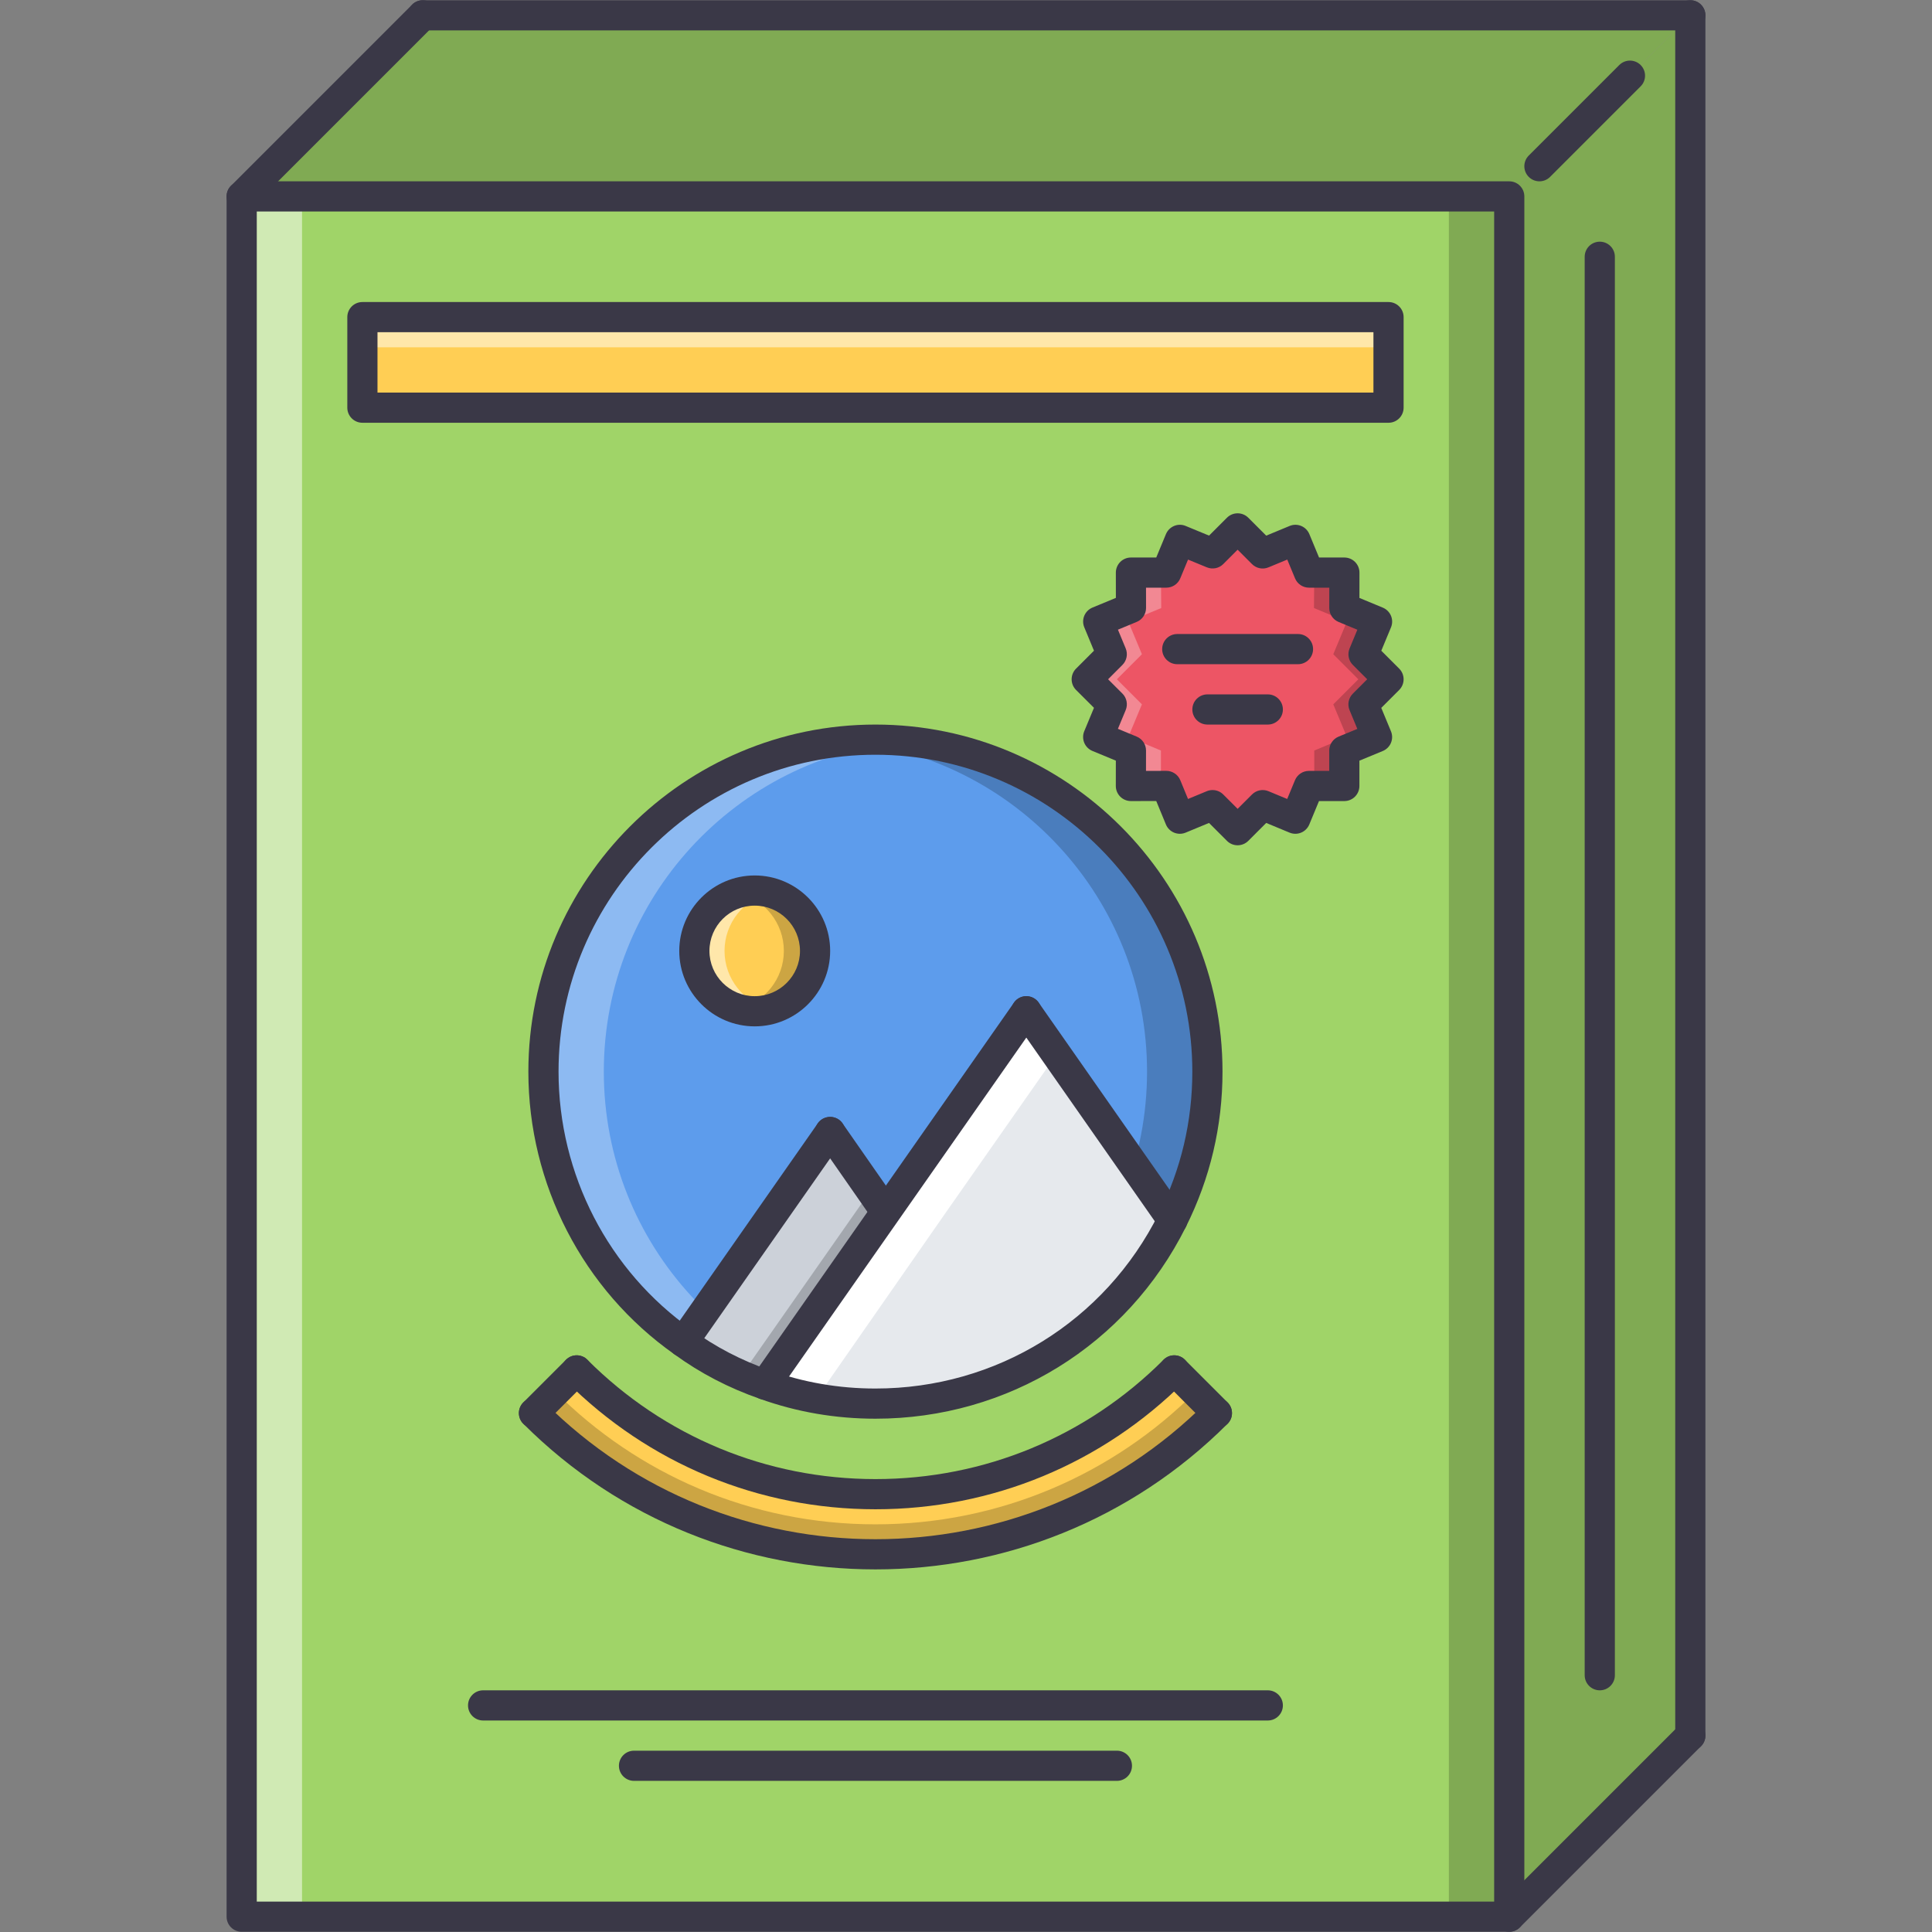 <?xml version="1.0" encoding="utf-8"?>
<!-- Generator: Adobe Illustrator 16.0.0, SVG Export Plug-In . SVG Version: 6.00 Build 0)  -->
<!DOCTYPE svg PUBLIC "-//W3C//DTD SVG 1.1//EN" "http://www.w3.org/Graphics/SVG/1.1/DTD/svg11.dtd">
<svg version="1.1" id="Layer_1" xmlns="http://www.w3.org/2000/svg" xmlns:xlink="http://www.w3.org/1999/xlink" x="0px" y="0px"
	 width="512px" height="512px" viewBox="0 0 512 512" enable-background="new 0 0 512 512" xml:space="preserve">
<rect x="0" y="0" width="512" height="512" fill="#808080" stroke="none"/>
<g id="_x32_4._package_x2C__design_x2C__advertising_x2C__brand_x2C__print_1_">
	<g>
		<rect x="64.047" y="52.05" fill="#A0D468" width="335.918" height="455.889"/>
	</g>
	<g>
		<g>
			<circle fill="#5D9CEC" cx="231.998" cy="283.993" r="87.979"/>
		</g>
		<g opacity="0.3">
			<path fill="#FFFFFF" d="M160.016,283.993c0-45.895,35.147-83.526,79.98-87.572c-2.64-0.242-5.296-0.406-7.998-0.406
				c-48.59,0-87.979,39.389-87.979,87.979s39.389,87.979,87.979,87.979c2.702,0,5.358-0.164,7.998-0.406
				C195.163,367.52,160.016,329.881,160.016,283.993z"/>
		</g>
		<g opacity="0.2">
			<path d="M303.98,283.993c0-45.895-35.147-83.526-79.98-87.572c2.64-0.242,5.295-0.406,7.998-0.406
				c48.59,0,87.979,39.389,87.979,87.979s-39.389,87.979-87.979,87.979c-2.703,0-5.358-0.164-7.998-0.406
				C268.833,367.52,303.98,329.881,303.98,283.993z"/>
		</g>
		<g>
			<path fill="#CCD1D9" d="M234.872,321.023l-32.148,45.91c-7.842-2.718-15.113-6.482-21.674-11.278l38.951-55.666l14.48,20.792
				L234.872,321.023z"/>
		</g>
		<g>
			<path fill="#E6E9ED" d="M271.988,267.997l38.709,55.346c-14.395,28.876-44.224,48.629-78.699,48.629
				c-10.318,0-20.151-1.757-29.274-5.038l32.148-45.91L271.988,267.997z"/>
		</g>
		<g>
			<polygon fill="#FFFFFF" points="216.361,370.581 250.868,321.023 279.986,279.432 271.988,267.997 234.872,321.023 
				202.724,366.934 			"/>
		</g>
		<g opacity="0.2">
			<path d="M202.724,366.934l32.148-45.91l-0.391-0.242l-3.71-5.319l-3.897,5.562l-30.297,43.271
				C198.615,365.185,200.6,366.191,202.724,366.934z"/>
		</g>
		<g>
			<path fill="#FFCE54" d="M200.006,236.005c8.795,0,15.996,7.201,15.996,15.996s-7.201,15.996-15.996,15.996
				s-15.996-7.201-15.996-15.996S191.211,236.005,200.006,236.005z"/>
		</g>
		<g opacity="0.5">
			<path fill="#FFFFFF" d="M192.008,252.001c0-7.412,5.124-13.63,11.997-15.426c-1.281-0.336-2.609-0.57-3.999-0.57
				c-8.795,0-15.996,7.201-15.996,15.996s7.201,15.996,15.996,15.996c1.39,0,2.718-0.234,3.999-0.57
				C197.132,265.631,192.008,259.405,192.008,252.001z"/>
		</g>
		<g opacity="0.2">
			<path d="M207.73,252.001c0,7.412-5.132,13.63-11.997,15.426c1.289,0.336,2.616,0.57,3.999,0.57
				c8.803,0,15.996-7.201,15.996-15.996s-7.193-15.996-15.996-15.996c-1.383,0-2.71,0.234-3.999,0.57
				C202.599,238.371,207.73,244.597,207.73,252.001z"/>
		</g>
	</g>
	<g>
		<rect x="96.031" y="84.042" fill="#FFCE54" width="271.934" height="23.994"/>
	</g>
	<g>
		<polygon fill="#ED5565" points="367.965,180.019 361.326,186.657 364.927,195.296 356.288,198.896 356.288,208.332 
			346.853,208.332 343.252,216.971 334.613,213.37 327.975,220.009 321.336,213.37 312.697,216.971 309.097,208.254 
			299.661,208.332 299.661,198.896 291.022,195.296 294.623,186.657 287.984,180.019 294.623,173.379 291.022,164.741 
			299.739,161.141 299.661,151.705 309.097,151.705 312.697,143.066 321.336,146.667 327.975,140.028 334.613,146.667 
			343.33,143.066 346.853,151.705 356.288,151.705 356.288,161.141 364.927,164.741 361.326,173.379 		"/>
	</g>
	<g opacity="0.3">
		<g>
			<polygon fill="#FFFFFF" points="307.659,208.262 307.659,198.896 299.021,195.296 302.621,186.657 295.982,180.019 
				302.621,173.379 299.021,164.741 307.737,161.141 307.659,151.705 299.661,151.705 299.739,161.141 291.022,164.741 
				294.623,173.379 287.984,180.019 294.623,186.657 291.022,195.296 299.661,198.896 299.661,208.332 			"/>
		</g>
	</g>
	<g opacity="0.2">
		<g>
			<polygon points="348.298,208.262 348.298,198.896 356.937,195.296 353.336,186.657 359.975,180.019 353.336,173.379 
				356.937,164.741 348.22,161.141 348.298,151.705 356.296,151.705 356.218,161.141 364.935,164.741 361.334,173.379 
				367.973,180.019 361.334,186.657 364.935,195.296 356.296,198.896 356.296,208.332 			"/>
		</g>
	</g>
	<g>
		<path fill="#FFCE54" d="M311.182,363.177l11.271,11.271c-49.987,49.988-130.921,49.988-180.909,0l11.271-11.271
			C196.569,406.924,267.427,406.924,311.182,363.177z"/>
	</g>
	<g>
		<polygon fill="#A0D468" points="447.953,4.062 399.965,52.05 399.965,507.938 447.953,459.95 		"/>
	</g>
	<g opacity="0.2">
		<polygon points="447.953,4.062 399.965,52.05 399.965,507.938 447.953,459.95 		"/>
	</g>
	<g>
		<polygon fill="#A0D468" points="447.953,4.062 112.035,4.062 64.047,52.05 399.965,52.05 		"/>
	</g>
	<g opacity="0.2">
		<polygon points="447.953,4.062 112.035,4.062 64.047,52.05 399.965,52.05 		"/>
	</g>
	<g opacity="0.5">
		<rect x="64.047" y="52.05" fill="#FFFFFF" width="15.996" height="455.889"/>
	</g>
	<g opacity="0.2">
		<rect x="383.969" y="52.05" width="15.996" height="455.889"/>
	</g>
	<g opacity="0.5">
		<rect x="96.039" y="84.042" fill="#FFFFFF" width="271.934" height="7.998"/>
	</g>
	<g opacity="0.2">
		<path d="M147.159,368.832l-5.616,5.615c6.194,6.194,12.872,11.615,19.894,16.27c0.523,0.344,1.078,0.633,1.601,0.977
			c2.992,1.914,6.022,3.749,9.123,5.39c0.852,0.452,1.75,0.827,2.608,1.257c2.867,1.438,5.757,2.836,8.701,4.038
			c0.938,0.383,1.914,0.688,2.858,1.047c2.945,1.125,5.897,2.218,8.904,3.116c0.961,0.289,1.953,0.484,2.914,0.75
			c3.039,0.836,6.084,1.641,9.169,2.242c1.039,0.203,2.109,0.305,3.163,0.484c3.046,0.515,6.093,1.022,9.162,1.319
			c1.188,0.117,2.421,0.102,3.616,0.188c5.827,0.391,11.653,0.391,17.48,0c1.195-0.086,2.429-0.07,3.616-0.188
			c3.069-0.297,6.115-0.805,9.162-1.319c1.054-0.18,2.125-0.281,3.164-0.484c3.085-0.602,6.131-1.406,9.17-2.242
			c0.96-0.266,1.952-0.461,2.913-0.75c3.007-0.898,5.959-1.991,8.903-3.116c0.945-0.359,1.922-0.664,2.859-1.047
			c2.944-1.202,5.834-2.601,8.701-4.038c0.859-0.43,1.757-0.805,2.608-1.257c3.101-1.641,6.132-3.476,9.123-5.39
			c0.522-0.344,1.077-0.633,1.601-0.977c7.021-4.654,13.7-10.075,19.894-16.27l-5.615-5.615
			c-21.706,21.705-51.698,35.132-84.839,35.132S168.865,390.537,147.159,368.832z"/>
	</g>
	<g id="_x32_4._package_x2C__design_x2C__advertising_x2C__brand_x2C__print">
		<g>
			<path fill="#3A3847" d="M231.998,415.906c-33.789,0-67.585-12.864-93.313-38.592c-1.562-1.562-1.562-4.093,0-5.655
				c1.562-1.562,4.093-1.562,5.655,0c48.34,48.34,127,48.324,175.324,0c1.562-1.562,4.093-1.562,5.654,0
				c1.562,1.562,1.562,4.093,0,5.655C299.591,403.042,265.795,415.906,231.998,415.906z"/>
		</g>
		<g>
			<path fill="#3A3847" d="M232.006,399.973L232.006,399.973c-30.977-0.008-60.095-12.067-82.003-33.977
				c-1.562-1.562-1.562-4.092,0-5.654s4.093-1.562,5.655,0c20.394,20.394,47.512,31.633,76.349,31.633s55.955-11.231,76.349-31.633
				c1.562-1.562,4.093-1.562,5.655,0c1.562,1.562,1.562,4.093,0,5.654C292.108,387.905,262.982,399.973,232.006,399.973z"/>
		</g>
		<g>
			<path fill="#3A3847" d="M399.965,511.938H64.047c-2.21,0-3.999-1.789-3.999-3.999V52.05c0-2.21,1.789-3.999,3.999-3.999h335.918
				c2.211,0,3.999,1.789,3.999,3.999v455.889C403.964,510.148,402.176,511.938,399.965,511.938z M68.046,503.939h327.92V56.049
				H68.046V503.939z"/>
		</g>
		<g>
			<path fill="#3A3847" d="M399.965,511.938c-1.023,0-2.047-0.391-2.827-1.172c-1.562-1.562-1.562-4.093,0-5.654l47.988-47.988
				c1.562-1.562,4.093-1.562,5.654,0c1.562,1.562,1.562,4.093,0,5.654l-47.988,47.988
				C402.012,511.547,400.988,511.938,399.965,511.938z"/>
		</g>
		<g>
			<path fill="#3A3847" d="M407.963,48.051c-1.023,0-2.047-0.391-2.827-1.172c-1.562-1.562-1.562-4.093,0-5.654L429.13,17.23
				c1.562-1.562,4.093-1.562,5.654,0c1.562,1.562,1.562,4.092,0,5.654L410.79,46.879C410.01,47.66,408.986,48.051,407.963,48.051z"
				/>
		</g>
		<g>
			<path fill="#3A3847" d="M64.047,56.049c-1.023,0-2.046-0.391-2.827-1.172c-1.562-1.562-1.562-4.093,0-5.654l47.988-47.988
				c1.562-1.562,4.092-1.562,5.654,0c1.562,1.562,1.562,4.092,0,5.654L66.874,54.877C66.093,55.658,65.07,56.049,64.047,56.049z"/>
		</g>
		<g>
			<path fill="#3A3847" d="M447.953,8.061H112.035c-2.21,0-3.999-1.789-3.999-3.999s1.789-3.999,3.999-3.999h335.918
				c2.211,0,3.999,1.789,3.999,3.999S450.164,8.061,447.953,8.061z"/>
		</g>
		<g>
			<path fill="#3A3847" d="M447.953,463.949c-2.211,0-3.999-1.789-3.999-3.999V4.062c0-2.21,1.788-3.999,3.999-3.999
				s3.999,1.789,3.999,3.999V459.95C451.952,462.16,450.164,463.949,447.953,463.949z"/>
		</g>
		<g>
			<path fill="#3A3847" d="M423.959,447.953c-2.211,0-3.999-1.789-3.999-3.999V68.046c0-2.21,1.788-3.999,3.999-3.999
				s3.999,1.789,3.999,3.999v375.908C427.958,446.164,426.17,447.953,423.959,447.953z"/>
		</g>
		<g>
			<path fill="#3A3847" d="M367.973,112.035H96.039c-2.21,0-3.999-1.789-3.999-3.999V84.042c0-2.21,1.789-3.999,3.999-3.999h271.934
				c2.211,0,3.999,1.789,3.999,3.999v23.994C371.972,110.247,370.184,112.035,367.973,112.035z M100.038,104.037h263.936V88.041
				H100.038V104.037z"/>
		</g>
		<g>
			<path fill="#3A3847" d="M335.98,455.951H128.031c-2.21,0-3.999-1.789-3.999-3.999s1.789-3.999,3.999-3.999H335.98
				c2.211,0,3.999,1.789,3.999,3.999S338.191,455.951,335.98,455.951z"/>
		</g>
		<g>
			<path fill="#3A3847" d="M295.99,471.947H168.021c-2.21,0-3.999-1.789-3.999-3.999s1.789-3.999,3.999-3.999H295.99
				c2.211,0,3.999,1.789,3.999,3.999S298.201,471.947,295.99,471.947z"/>
		</g>
		<g>
			<path fill="#3A3847" d="M327.982,224.008c-1.023,0-2.047-0.391-2.827-1.172l-4.749-4.749l-6.201,2.57
				c-0.984,0.406-2.078,0.406-3.062,0s-1.758-1.188-2.163-2.164l-2.562-6.209l-6.717,0.008l0,0c-1.062,0-2.077-0.422-2.827-1.172
				s-1.172-1.765-1.172-2.827l0.008-6.717l-6.209-2.57c-0.977-0.406-1.758-1.187-2.164-2.163c-0.406-0.984-0.406-2.086,0-3.062
				l2.578-6.202l-4.749-4.733c-0.75-0.75-1.172-1.765-1.172-2.827s0.422-2.078,1.172-2.827l4.749-4.749l-2.57-6.202
				c-0.406-0.976-0.406-2.078,0-3.062c0.406-0.976,1.188-1.757,2.164-2.163l6.209-2.57l-0.008-6.701
				c0-1.055,0.422-2.078,1.172-2.827c0.75-0.75,1.765-1.172,2.827-1.172h6.709l2.57-6.202c0.851-2.031,3.187-3.023,5.226-2.164
				l6.201,2.562l4.741-4.741c1.562-1.562,4.093-1.562,5.654,0l4.749,4.749l6.209-2.57c2.055-0.852,4.383,0.133,5.226,2.164
				l2.569,6.202h6.71c1.062,0,2.077,0.422,2.827,1.172c0.75,0.75,1.172,1.772,1.172,2.827l-0.008,6.717l6.201,2.57
				c0.977,0.406,1.758,1.187,2.164,2.163c0.406,0.984,0.406,2.086,0,3.062l-2.57,6.194l4.741,4.741c1.562,1.562,1.562,4.092,0,5.654
				l-4.749,4.749l2.57,6.202c0.406,0.976,0.406,2.085,0,3.062c-0.406,0.984-1.188,1.757-2.164,2.163l-6.201,2.562v6.709
				c0,2.21-1.789,3.999-3.999,3.999h-6.71l-2.569,6.201c-0.406,0.977-1.187,1.758-2.163,2.164c-0.984,0.406-2.078,0.406-3.062,0
				l-6.193-2.57l-4.749,4.749C330.029,223.617,329.006,224.008,327.982,224.008z M321.344,209.371c1.038,0,2.062,0.406,2.827,1.171
				l3.812,3.812l3.812-3.812c1.148-1.148,2.882-1.483,4.358-0.867l4.968,2.062l2.062-4.976c0.617-1.491,2.078-2.468,3.694-2.468
				h5.382v-5.382c0-1.617,0.977-3.077,2.468-3.694l4.976-2.054l-2.062-4.976c-0.616-1.492-0.273-3.218,0.867-4.358l3.812-3.812
				l-3.804-3.804c-1.148-1.141-1.483-2.867-0.867-4.358l2.062-4.968l-4.976-2.062c-1.491-0.617-2.468-2.078-2.468-3.694l0.008-5.39
				h-5.382c-1.616,0-3.077-0.977-3.694-2.468l-2.062-4.976l-4.983,2.062c-1.477,0.617-3.21,0.289-4.358-0.867l-3.812-3.812
				l-3.804,3.804c-1.148,1.148-2.843,1.476-4.358,0.867l-4.976-2.054l-2.062,4.976c-0.617,1.491-2.078,2.468-3.694,2.468h-5.382
				l0.008,5.374c0,1.616-0.977,3.077-2.468,3.694l-4.983,2.062l2.062,4.976c0.617,1.492,0.273,3.218-0.866,4.358l-3.805,3.812
				l3.805,3.796c1.14,1.141,1.483,2.866,0.866,4.358l-2.069,4.976l4.983,2.062c1.491,0.617,2.468,2.078,2.468,3.694l-0.008,5.39
				l5.39-0.008l0,0c1.616,0,3.077,0.977,3.694,2.468l2.054,4.983l4.976-2.062C320.305,209.472,320.828,209.371,321.344,209.371z"/>
		</g>
		<g>
			<path fill="#3A3847" d="M343.979,176.02h-31.992c-2.211,0-3.999-1.789-3.999-3.999s1.788-3.999,3.999-3.999h31.992
				c2.211,0,3.999,1.789,3.999,3.999S346.189,176.02,343.979,176.02z"/>
		</g>
		<g>
			<path fill="#3A3847" d="M335.98,192.016h-15.996c-2.211,0-3.999-1.789-3.999-3.999s1.788-3.999,3.999-3.999h15.996
				c2.211,0,3.999,1.789,3.999,3.999S338.191,192.016,335.98,192.016z"/>
		</g>
		<g>
			<path fill="#3A3847" d="M141.512,378.485c-1.023,0-2.046-0.39-2.828-1.171c-1.562-1.562-1.562-4.093,0-5.655l11.318-11.317
				c1.562-1.562,4.093-1.562,5.655,0c1.562,1.562,1.562,4.093,0,5.654l-11.317,11.318
				C143.559,378.096,142.535,378.485,141.512,378.485z"/>
		</g>
		<g>
			<path fill="#3A3847" d="M322.491,378.485c-1.022,0-2.046-0.39-2.827-1.171l-11.31-11.318c-1.562-1.562-1.562-4.092,0-5.654
				c1.562-1.562,4.093-1.562,5.655,0l11.309,11.317c1.562,1.562,1.562,4.093,0,5.655
				C324.538,378.096,323.515,378.485,322.491,378.485z"/>
		</g>
		<g>
			<g>
				<path fill="#3A3847" d="M231.998,375.971c-10.591,0-20.894-1.773-30.625-5.272c-8.216-2.851-15.863-6.826-22.682-11.817
					c-24.189-17.043-38.67-45.051-38.67-74.888c0-50.714,41.263-91.978,91.978-91.978c50.714,0,91.978,41.264,91.978,91.978
					c0,14.434-3.265,28.274-9.7,41.139C298.63,356.491,267.106,375.971,231.998,375.971z M231.998,200.014
					c-46.309,0-83.979,37.67-83.979,83.979c0,27.235,13.208,52.808,35.335,68.39c6.233,4.562,13.177,8.17,20.683,10.771
					c8.904,3.202,18.292,4.819,27.962,4.819c32.055,0,60.845-17.785,75.122-46.418c5.882-11.748,8.857-24.385,8.857-37.562
					C315.978,237.684,278.307,200.014,231.998,200.014z"/>
			</g>
			<g>
				<path fill="#3A3847" d="M181.05,359.654c-0.797,0-1.594-0.234-2.297-0.727c-1.804-1.266-2.249-3.757-0.976-5.568l38.944-55.666
					c1.273-1.82,3.765-2.227,5.576-0.984c1.805,1.273,2.25,3.765,0.984,5.576l-38.959,55.666
					C183.549,359.061,182.307,359.654,181.05,359.654z"/>
			</g>
			<g>
				<path fill="#3A3847" d="M234.481,324.78c-1.257,0-2.507-0.602-3.28-1.711l-14.48-20.792c-1.266-1.812-0.82-4.311,0.992-5.568
					c1.82-1.258,4.312-0.812,5.569,0.992l14.481,20.791c1.265,1.812,0.82,4.312-0.992,5.569
					C236.067,324.546,235.271,324.78,234.481,324.78z"/>
			</g>
			<g>
				<path fill="#3A3847" d="M202.724,370.933c-0.796,0-1.593-0.234-2.296-0.726c-1.805-1.266-2.25-3.758-0.977-5.569l69.265-98.937
					c1.265-1.812,3.757-2.25,5.568-0.977c1.805,1.266,2.25,3.757,0.977,5.568l-69.264,98.938
					C205.224,370.339,203.981,370.933,202.724,370.933z"/>
			</g>
			<g>
				<path fill="#3A3847" d="M310.697,327.342c-1.258,0-2.499-0.594-3.28-1.711l-38.709-55.346c-1.266-1.804-0.82-4.295,0.991-5.568
					c1.789-1.25,4.289-0.836,5.569,0.992l38.71,55.346c1.265,1.804,0.819,4.295-0.992,5.568
					C312.291,327.107,311.494,327.342,310.697,327.342z"/>
			</g>
			<g>
				<path fill="#3A3847" d="M200.006,271.996c-11.028,0-19.995-8.967-19.995-19.995s8.967-19.995,19.995-19.995
					s19.995,8.967,19.995,19.995S211.034,271.996,200.006,271.996z M200.006,240.004c-6.616,0-11.997,5.381-11.997,11.997
					c0,6.615,5.381,11.997,11.997,11.997c6.615,0,11.997-5.382,11.997-11.997C212.003,245.385,206.621,240.004,200.006,240.004z"/>
			</g>
		</g>
	</g>
</g>
</svg>
